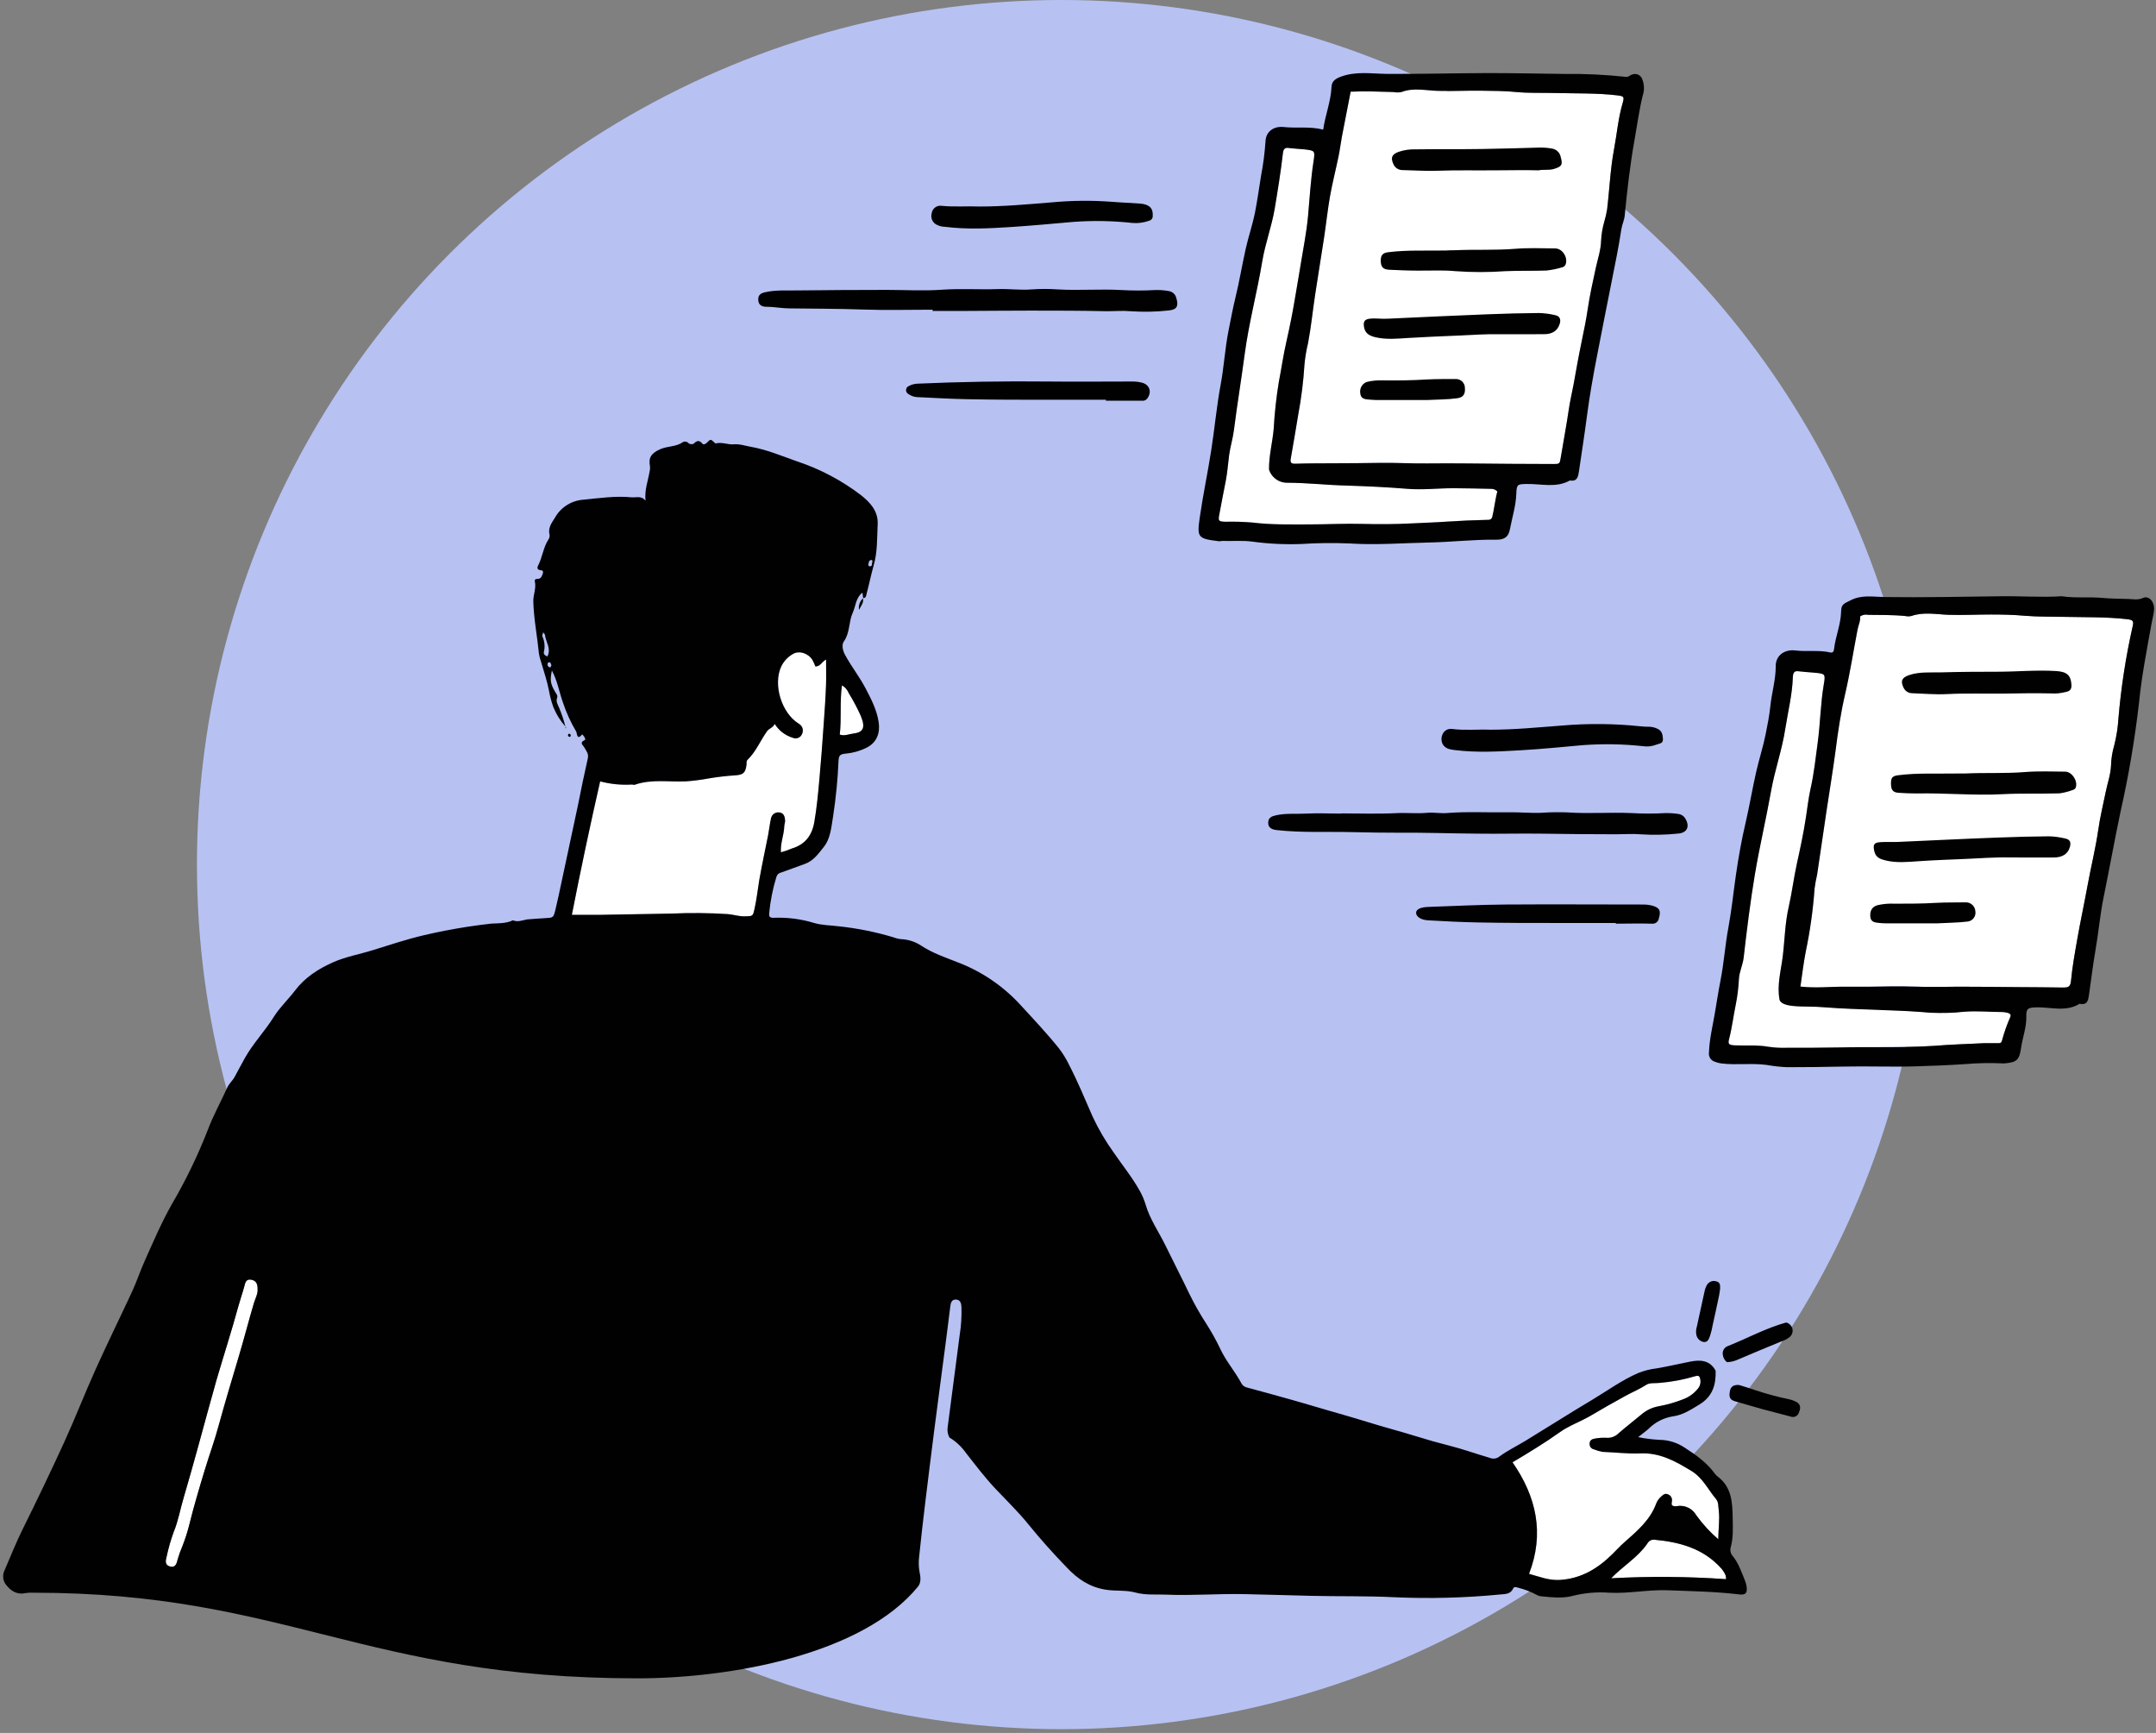 <svg width="280px" height="225px" viewBox="0 0 280 225" xmlns="http://www.w3.org/2000/svg">
    <rect x="0" y="0" width="280" height="225" fill="#808080" stroke="none"/>
    <title>SendCV</title>
    <g id="Home" stroke="none" stroke-width="1" fill="none" fill-rule="evenodd">
        <g transform="translate(-980, -1212)" fill-rule="nonzero" id="3-Features">
            <g transform="translate(140, 960)">
                <g id="3" transform="translate(800, 252)">
                    <g id="SendCV" transform="translate(40.408, 0)">
                        <g id="Group-18" transform="translate(0, 0)">
                            <circle id="Oval" fill="#B7C2F3" cx="137.424" cy="112.255" r="112.255"></circle>
                            <path d="M73.861,118.778 C75.142,118.778 76.349,118.778 77.557,118.778 C80.63,118.732 83.704,118.678 86.778,118.618 C89.232,118.505 91.691,118.527 94.143,118.684 C94.878,118.75 95.576,118.992 96.327,118.975 C97.399,118.951 97.378,118.975 97.604,117.961 C97.875,116.73 98.015,115.498 98.216,114.246 C98.557,112.296 98.983,110.358 99.365,108.412 C99.505,107.693 99.575,106.962 99.739,106.248 C99.837,105.747 100.31,105.412 100.815,105.484 C101.406,105.538 101.537,106.043 101.57,106.54 C101.57,106.79 101.467,107.045 101.459,107.299 C101.422,108.412 100.942,109.471 101.024,110.662 C101.503,110.533 101.973,110.37 102.428,110.173 C104.157,109.66 105.056,108.482 105.359,106.749 C105.676,104.918 105.852,103.054 106.016,101.219 C106.23,98.801 106.427,96.374 106.583,93.96 C106.706,92.248 106.829,90.528 106.887,88.812 C106.92,87.769 106.887,86.726 106.887,85.63 C106.341,85.921 106.152,86.529 105.507,86.533 C105.398,86.253 105.273,85.979 105.134,85.712 C104.583,84.801 103.376,84.419 102.551,84.928 C101.908,85.303 101.391,85.86 101.065,86.529 C99.969,88.902 101.11,92.593 103.352,93.968 C103.828,94.232 104.01,94.826 103.762,95.311 C103.672,95.532 103.496,95.709 103.275,95.8 C103.054,95.892 102.805,95.892 102.584,95.799 C101.601,95.505 100.759,94.863 100.215,93.993 C99.973,94.51 99.484,94.576 99.23,94.929 C98.351,96.161 97.793,97.589 96.684,98.657 C96.516,98.821 96.582,99.067 96.557,99.277 C96.43,100.32 96.147,100.607 95.079,100.669 C93.911,100.744 92.747,100.881 91.593,101.079 C90.655,101.252 89.708,101.374 88.757,101.445 C86.515,101.564 84.24,101.116 82.04,101.892 C81.929,101.929 81.781,101.855 81.654,101.863 C80.272,101.945 78.886,101.807 77.548,101.453 C76.202,107.291 74.986,113.043 73.861,118.778 Z" id="Path" fill="#FFFFFF"></path>
                            <path d="M222.75,199.859 C222.75,198.492 222.964,197.314 222.808,196.115 C222.738,195.602 222.808,195.031 222.442,194.612 C221.387,193.352 220.701,191.808 219.158,190.917 C217.105,189.686 215.122,188.594 212.618,188.704 C210.975,188.778 209.354,188.561 207.72,188.507 C207.337,188.44 206.962,188.331 206.603,188.183 C206.242,188.114 205.995,187.78 206.036,187.415 C206.036,187.005 206.365,186.824 206.734,186.779 C207.205,186.69 207.684,186.656 208.163,186.676 C208.772,186.741 209.377,186.523 209.805,186.085 C210.754,185.264 211.747,184.488 212.716,183.687 C213.367,183.115 214.162,182.733 215.015,182.583 C216.117,182.38 217.197,182.069 218.238,181.655 C218.968,181.376 219.61,180.907 220.098,180.296 C220.387,179.956 220.498,179.499 220.398,179.065 C220.336,178.74 220.233,178.531 219.782,178.674 C218.246,179.133 216.666,179.428 215.069,179.557 C214.518,179.615 213.861,179.516 213.426,179.783 C212.548,180.354 211.587,180.748 210.68,181.245 C209.174,182.066 207.68,182.917 206.196,183.798 C204.846,184.591 203.322,185.108 202.091,186.007 C200.145,187.391 198.113,188.618 196.027,189.862 C199.139,194.35 200.19,199.112 198.17,204.343 C199.537,204.708 200.769,205.238 202.226,205.135 C204.985,204.946 207.124,203.632 209,201.777 C209.518,201.263 210.01,200.726 210.565,200.237 C212.207,198.788 213.907,197.363 214.691,195.204 C214.838,194.839 215.074,194.518 215.376,194.267 C215.606,194.058 215.844,193.857 216.198,194.021 C216.545,194.137 216.765,194.478 216.727,194.842 C216.727,195.048 216.612,195.253 216.752,195.462 C216.942,195.575 217.17,195.606 217.384,195.548 C218.389,195.379 219.393,195.859 219.893,196.747 C220.72,197.893 221.679,198.937 222.75,199.859 Z" id="Path" fill="#FFFFFF"></path>
                            <path d="M33.048,167.507 C33.077,166.608 32.818,166.247 32.165,166.144 C31.513,166.042 31.43,166.616 31.311,167.052 C31.09,167.873 30.798,168.694 30.572,169.515 C29.686,172.767 28.647,175.973 27.698,179.212 C26.877,182.086 26.118,184.96 25.321,187.834 C24.71,190.043 24.09,192.26 23.445,194.452 C22.998,195.926 22.751,197.453 22.152,198.894 C21.768,199.953 21.458,201.037 21.224,202.138 C21.088,202.651 20.974,203.222 21.704,203.398 C22.435,203.575 22.558,202.901 22.669,202.454 C22.836,201.878 23.039,201.313 23.277,200.762 C23.64,199.839 23.943,198.893 24.184,197.93 C24.775,195.536 25.481,193.179 26.196,190.823 C26.787,188.877 27.493,186.964 28.015,185.001 C28.836,181.996 29.739,179.032 30.622,176.055 C31.299,173.781 31.89,171.477 32.564,169.203 C32.748,168.599 33.073,168.021 33.048,167.507 Z" id="Path" fill="#FFFFFF"></path>
                            <path d="M223.756,205.036 C223.775,204.708 223.678,204.384 223.481,204.121 C223.376,203.932 223.247,203.757 223.099,203.599 C220.767,201.021 217.688,200.204 214.391,199.904 C214.032,199.891 213.698,200.086 213.533,200.405 C212.301,202.204 210.4,203.3 208.824,204.921 C213.799,204.649 218.786,204.688 223.756,205.036 L223.756,205.036 Z" id="Path" fill="#FFFFFF"></path>
                            <path d="M108.652,95.377 C109.284,95.59 109.818,95.315 110.372,95.249 C111.657,95.097 112.035,94.551 111.399,92.991 C110.943,91.961 110.416,90.964 109.822,90.006 C109.652,89.576 109.341,89.216 108.939,88.984 C108.632,91.144 108.903,93.242 108.652,95.377 Z" id="Path" fill="#FFFFFF"></path>
                            <path d="M233.412,128.094 C235.465,128.32 237.313,128.094 239.16,128.114 C241.155,128.135 243.151,128.114 245.146,128.069 C247.141,128.024 249.083,128.168 251.058,128.139 C254.609,128.077 258.161,128.139 261.732,128.168 C263.674,128.168 265.616,128.201 267.562,128.221 C268.125,128.221 268.47,128.164 268.548,127.4 C268.72,125.569 269.049,123.75 269.369,121.935 C269.779,119.604 270.284,117.284 270.707,114.956 C271.147,112.538 271.75,110.152 272.099,107.71 C272.333,106.067 272.739,104.425 273.072,102.783 C273.302,101.646 273.717,100.529 273.754,99.355 C273.782,98.487 273.919,97.626 274.164,96.793 C274.453,95.662 274.636,94.506 274.71,93.34 C275.046,89.334 275.656,85.356 276.537,81.434 C276.734,80.613 276.652,80.486 275.757,80.383 C273.084,80.087 270.395,80.149 267.71,80.091 C266.031,80.05 264.335,80.091 262.664,79.956 C261.149,79.816 259.635,79.784 258.148,79.784 C256.334,79.784 254.519,79.882 252.7,79.825 C251.058,79.771 249.416,79.414 247.81,79.981 C247.555,80.036 247.29,80.036 247.035,79.981 C245.433,79.812 243.828,79.862 242.223,79.833 C241.857,79.752 241.473,79.826 241.164,80.038 C241.237,80.617 240.946,81.167 240.831,81.754 C240.293,84.554 239.858,87.375 239.213,90.15 C238.655,92.556 238.29,94.995 237.982,97.429 C237.633,100.045 237.202,102.643 236.812,105.23 C236.401,108.009 235.991,110.793 235.58,113.572 C235.44,114.164 235.33,114.763 235.252,115.367 C235.055,118.126 234.671,120.87 234.102,123.578 C233.815,125.052 233.642,126.55 233.412,128.094 Z" id="Path" fill="#FFFFFF"></path>
                            <path d="M257.171,135.451 L257.171,135.422 L258.99,135.422 C259.249,135.422 259.515,135.459 259.589,135.094 C259.87,134.048 260.229,133.026 260.665,132.035 C260.825,131.707 260.612,131.551 260.337,131.477 C260.127,131.414 259.91,131.38 259.692,131.374 C258.05,131.354 256.408,131.21 254.765,131.321 C253.3,131.486 251.824,131.533 250.352,131.46 C245.729,131.05 241.081,131.111 236.454,130.75 C235.038,130.639 234.845,130.693 233.425,130.643 C232.004,130.594 230.961,130.438 230.707,129.798 C230.341,127.872 230.887,126 231.117,124.152 C231.38,121.985 231.405,119.788 231.914,117.625 C232.324,115.798 232.554,113.901 232.965,112.049 C233.404,110.066 233.827,108.083 234.131,106.072 C234.32,104.84 234.459,103.579 234.734,102.356 C235.182,100.365 235.395,98.333 235.666,96.317 C235.999,93.829 236.023,91.304 236.45,88.816 C236.684,87.457 236.619,87.449 235.272,87.313 C235.018,87.289 233.539,87.186 233.281,87.141 C232.702,87.038 232.46,87.198 232.431,87.88 C232.361,90.138 231.803,92.338 231.454,94.56 C231.043,97.294 230.091,99.921 229.606,102.656 C228.962,106.281 228.108,109.869 227.5,113.499 C226.893,117.128 226.457,120.687 226.043,124.296 C225.932,125.261 225.48,126.127 225.427,127.067 C225.373,128.19 225.235,129.307 225.016,130.409 C224.704,131.896 224.536,133.402 224.15,134.876 C223.974,135.541 224.13,135.648 224.877,135.697 C226.347,135.763 227.825,135.619 229.294,135.886 C230.069,135.997 230.852,136.039 231.635,136.013 C233.88,136.013 236.122,136.013 238.368,135.968 C242.514,135.874 246.665,136.03 250.812,135.767 C252.926,135.619 255.049,135.55 257.171,135.451 Z" id="Path" fill="#FFFFFF"></path>
                            <path d="M175.002,11.906 C174.612,13.914 174.23,15.819 173.869,17.724 C173.709,18.578 173.61,19.44 173.434,20.286 C173.077,22.018 172.633,23.73 172.325,25.467 C172.018,27.204 171.82,29.072 171.549,30.866 C171.172,33.329 170.757,35.829 170.383,38.309 C170.067,40.395 169.862,42.497 169.464,44.574 C169.24,45.496 169.085,46.433 169,47.378 C168.865,49.527 168.599,51.666 168.203,53.783 C167.896,55.7 167.559,57.618 167.226,59.531 C167.144,60.007 167.226,60.229 167.805,60.208 C169.493,60.147 171.18,60.163 172.871,60.151 C174.867,60.151 176.866,60.126 178.861,60.097 C180.857,60.069 182.881,60.192 184.897,60.171 C188.493,60.13 192.09,60.2 195.686,60.221 C197.547,60.221 199.406,60.229 201.261,60.245 C202.161,60.245 202.152,60.245 202.296,59.35 C202.637,57.269 203.035,55.195 203.339,53.11 C203.495,52.038 203.749,50.995 203.947,49.936 C204.283,48.056 204.616,46.179 205.006,44.311 C205.293,42.924 205.585,41.532 205.79,40.124 C206.057,38.334 206.447,36.564 206.837,34.787 C207.091,33.612 207.502,32.446 207.527,31.227 C207.57,30.402 207.708,29.586 207.937,28.792 C208.098,28.254 208.223,27.705 208.311,27.15 C208.627,24.576 208.721,21.973 209.202,19.419 C209.579,17.42 209.744,15.379 210.318,13.417 C210.569,12.547 210.507,12.485 209.583,12.374 C206.907,12.062 204.218,12.148 201.532,12.074 C199.849,12.029 198.154,12.107 196.483,11.943 C194.968,11.791 193.449,11.795 191.938,11.775 C190.082,11.75 188.218,11.845 186.354,11.799 C184.774,11.762 183.168,11.344 181.596,11.951 C181.254,12.019 180.903,12.019 180.561,11.951 C178.734,11.906 176.915,11.808 175.002,11.906 Z" id="Path" fill="#FFFFFF"></path>
                            <path d="M194.06,63.805 C193.842,63.564 193.526,63.435 193.202,63.456 C191.601,63.419 190,63.386 188.399,63.374 C186.346,63.374 184.338,63.62 182.294,63.448 C179.748,63.238 177.191,63.119 174.637,63.037 C171.525,62.959 169.653,62.672 166.541,62.659 C165.553,62.578 164.71,61.913 164.402,60.972 C164.369,59.161 164.861,57.408 165.009,55.635 C165.121,53.611 165.342,51.595 165.67,49.595 C166.007,47.863 166.253,46.11 166.647,44.389 C167.107,42.37 167.51,40.341 167.842,38.297 C168.06,36.971 168.302,35.653 168.511,34.327 C168.848,32.229 169.275,30.139 169.468,28.033 C169.681,25.656 169.817,23.279 170.182,20.918 C170.396,19.538 170.363,19.538 168.951,19.374 C168.737,19.35 167.308,19.259 167.091,19.218 C166.541,19.116 166.27,19.218 166.204,19.904 C165.921,22.31 165.539,24.703 165.137,27.093 C164.747,29.4 163.905,31.609 163.523,33.916 C162.85,37.968 161.77,41.947 161.232,46.028 C160.801,49.283 160.259,52.527 159.849,55.787 C159.709,56.907 159.368,57.983 159.22,59.071 C159.073,60.159 159.003,61.304 158.785,62.409 C158.494,63.895 158.202,65.385 157.927,66.876 C157.788,67.631 157.882,67.697 158.715,67.73 C159.886,67.701 161.058,67.734 162.226,67.828 C164.689,68.136 167.152,68.074 169.616,68.074 C171.956,68.074 174.292,67.939 176.636,68.009 C178.669,68.07 180.709,68.046 182.741,67.951 C184.383,67.869 186.026,67.816 187.639,67.705 C189.253,67.594 191.01,67.52 192.697,67.483 C193.013,67.483 193.284,67.483 193.399,67.073 C193.588,66.395 193.839,64.457 194.06,63.805 Z" id="Path" fill="#FFFFFF"></path>
                            <path d="M73.024,94.338 C72.365,93.59 71.835,92.738 71.456,91.817 C71.21,91.129 71.022,90.422 70.893,89.703 C70.647,88.409 70.212,87.149 69.842,85.876 C69.727,85.554 69.642,85.221 69.588,84.883 C69.366,82.629 68.918,80.395 68.853,78.117 C68.824,77.222 69.263,76.38 69.05,75.477 C68.992,75.239 69.157,75.157 69.46,75.157 C69.842,75.157 69.99,74.779 70.088,74.45 C70.244,73.933 69.776,74.093 69.555,73.97 C69.333,73.847 69.37,73.633 69.481,73.42 C70.031,72.357 70.138,71.117 70.791,70.086 C70.919,69.911 70.983,69.696 70.971,69.479 C70.741,68.571 71.168,67.996 71.649,67.237 C72.41,65.868 73.814,64.979 75.376,64.876 C77.429,64.679 79.507,64.363 81.6,64.568 C82.22,64.626 82.894,64.318 83.432,65.016 C83.267,63.612 83.768,62.409 83.965,61.161 C84.018,60.96 84.032,60.751 84.006,60.545 C83.772,59.375 84.22,58.833 85.304,58.336 C86.264,57.897 87.377,58.04 88.268,57.412 C88.5,57.272 88.799,57.315 88.982,57.515 C89.181,57.7 89.479,57.729 89.709,57.585 C90.12,57.174 90.427,57.137 90.818,57.609 C90.945,57.761 91.199,57.675 91.38,57.494 C91.864,57.002 91.881,56.998 92.332,57.416 C92.419,57.499 92.435,57.597 92.591,57.56 C93.371,57.379 94.168,57.753 94.845,57.691 C95.666,57.622 96.311,57.872 97.046,57.999 C99.152,58.369 101.106,59.194 103.101,59.9 C106.109,60.897 108.929,62.39 111.444,64.318 C112.536,65.188 113.669,66.33 113.575,68.079 C113.48,69.828 113.575,71.655 113.041,73.465 C112.713,74.619 112.474,75.85 112.15,77.037 C112.084,77.271 112.101,77.669 111.666,77.657 L111.69,77.657 L111.6,76.943 C110.709,77.624 110.725,78.716 110.331,79.574 C109.802,80.732 109.995,82.124 109.194,83.269 C108.894,83.68 108.997,84.382 109.321,84.989 C110.142,86.525 111.235,87.884 112.031,89.423 C112.749,90.803 113.46,92.158 113.702,93.751 C113.907,95.101 113.521,96.382 112.13,97.084 C111.274,97.508 110.347,97.769 109.395,97.852 C108.726,97.918 108.533,98.066 108.492,98.755 C108.392,101.172 108.157,103.582 107.79,105.973 C107.552,107.357 107.478,108.847 106.558,109.992 C105.873,110.846 105.257,111.762 104.095,112.177 C103.081,112.534 102.071,112.932 101.053,113.281 C100.756,113.334 100.514,113.55 100.429,113.839 C99.958,115.369 99.643,116.943 99.488,118.536 C99.447,118.947 99.517,119.181 100.035,119.164 C101.808,119.087 103.582,119.31 105.281,119.825 C106.304,120.137 107.42,120.133 108.496,120.265 C110.911,120.519 113.297,120.999 115.623,121.697 C115.937,121.82 116.266,121.9 116.6,121.935 C117.522,121.97 118.418,122.254 119.191,122.757 C120.768,123.804 122.533,124.366 124.249,125.052 C127.27,126.251 129.978,128.124 132.165,130.528 C133.86,132.372 135.576,134.191 137.141,136.145 C137.64,136.801 138.071,137.505 138.43,138.247 C139.559,140.435 140.503,142.706 141.484,144.96 C142.252,146.609 143.175,148.181 144.239,149.656 C145.381,151.327 146.674,152.904 147.651,154.686 C147.946,155.217 148.184,155.779 148.361,156.361 C148.92,158.303 150.09,159.941 150.96,161.727 C151.982,163.825 153.054,165.894 154.06,168 C154.707,169.32 155.432,170.601 156.232,171.835 C156.911,172.89 157.522,173.987 158.063,175.119 C158.822,176.761 160.017,178.087 160.842,179.66 C161.006,179.922 161.273,180.104 161.577,180.161 C163.457,180.67 165.334,181.179 167.21,181.709 C168.663,182.119 170.108,182.55 171.562,182.973 C173.422,183.519 175.29,184.036 177.141,184.615 C179.33,185.293 181.547,185.872 183.735,186.549 C185.016,186.951 186.31,187.317 187.619,187.645 C189.466,188.109 191.26,188.75 193.079,189.287 C193.511,189.466 194.007,189.385 194.36,189.078 C195.432,188.302 196.643,187.719 197.776,187.025 C200.65,185.268 203.491,183.462 206.398,181.729 C208.364,180.551 210.224,179.188 212.355,178.264 C213.111,177.964 213.903,177.764 214.711,177.669 C216.165,177.426 217.585,177.09 219.047,176.798 C220.398,176.527 221.642,176.568 222.405,177.972 C222.45,179.795 222.023,181.306 220.283,182.365 C219.162,183.047 218.111,183.741 216.781,183.909 C215.621,184.107 214.551,184.659 213.718,185.49 C213.307,185.859 212.856,186.184 212.338,186.594 C213.244,186.778 214.162,186.894 215.085,186.943 C216.267,186.952 217.421,187.309 218.402,187.97 C219.864,188.914 221.276,189.92 222.311,191.348 C222.417,191.486 222.539,191.611 222.676,191.718 C224.532,193.118 224.581,195.146 224.618,197.199 C224.643,198.455 224.7,199.703 224.351,200.939 C224.254,201.327 224.357,201.739 224.626,202.035 C225.374,202.959 225.747,204.088 226.186,205.151 C226.289,205.391 226.363,205.642 226.408,205.899 C226.56,206.839 226.314,207.13 225.398,207.007 C222.307,206.638 219.199,206.596 216.091,206.473 C213.566,206.391 211.098,206.925 208.59,206.794 C206.993,206.674 205.388,206.813 203.836,207.204 C202.559,207.549 201.159,207.401 199.808,207.266 C199.551,207.246 199.302,207.166 199.081,207.032 C198.357,206.647 197.587,206.353 196.791,206.157 C196.515,206.075 196.236,205.964 196.109,206.243 C195.772,206.995 195.091,206.962 194.467,207.019 C189.855,207.467 185.218,207.586 180.59,207.377 C177.039,207.2 173.483,207.286 169.915,207.2 C166.964,207.13 164.016,207.032 161.064,206.974 C157.726,206.909 154.388,207.188 151.046,207.044 C149.716,206.987 148.382,207.134 147.056,206.773 C145.824,206.432 144.518,206.605 143.237,206.408 C141.107,206.083 139.542,205.004 138.151,203.534 C136.377,201.699 134.677,199.806 133.072,197.823 C131.791,196.246 130.313,194.822 128.917,193.344 C127.521,191.866 126.302,190.256 125.054,188.663 C124.479,187.847 123.743,187.158 122.89,186.639 C122.67,186.218 122.592,185.737 122.669,185.268 C123.19,181.282 123.72,177.295 124.229,173.309 C124.421,172.11 124.496,170.896 124.454,169.683 C124.43,169.273 124.339,168.76 123.761,168.731 C123.182,168.702 123.071,169.141 123.009,169.601 C122.796,171.276 122.599,172.951 122.373,174.63 C122.147,176.31 121.917,178.055 121.696,179.767 C121.42,181.869 121.154,183.971 120.874,186.073 C120.509,188.996 120.135,191.915 119.786,194.834 C119.495,197.244 119.212,199.654 118.965,202.072 C118.876,202.755 118.894,203.448 119.019,204.125 C119.171,204.815 119.216,205.504 118.809,206.005 C111.588,214.824 94.5,217.911 82.368,217.911 C46.995,217.911 36.603,206.794 3.952,206.794 C3.606,206.771 3.259,206.787 2.917,206.839 C1.743,207.097 0.93,206.523 0.298,205.66 C-0.048,205.141 -0.096,204.479 0.171,203.916 C0.955,202.093 1.69,200.249 2.576,198.463 C4.418,194.755 6.206,191.013 7.938,187.239 C9.371,184.094 10.623,180.867 12.044,177.718 C13.575,174.323 15.226,170.981 16.79,167.602 C17.369,166.341 17.8,165.019 18.366,163.755 C19.479,161.271 20.542,158.775 21.889,156.385 C23.701,153.295 25.266,150.066 26.569,146.729 C27.276,144.832 28.277,143.055 29.111,141.203 C29.349,140.669 29.8,140.316 30.067,139.815 C30.515,138.994 30.958,138.148 31.422,137.323 C32.486,135.435 34.005,133.862 35.146,132.035 C35.934,130.775 37.01,129.785 37.893,128.623 C39.182,126.92 40.898,125.811 42.819,124.953 C44.49,124.21 46.288,123.906 48.013,123.364 C50.226,122.674 52.426,121.944 54.693,121.414 C56.548,120.979 58.388,120.63 60.284,120.33 C61.311,120.166 62.337,120.051 63.376,119.92 C64.332,119.866 65.305,119.92 66.2,119.489 C66.837,119.751 67.432,119.489 68.048,119.374 C68.828,119.316 69.604,119.25 70.384,119.209 C71.431,119.152 71.46,119.168 71.71,118.171 C71.989,117.038 72.227,115.892 72.47,114.747 C73.2,111.355 73.926,107.963 74.646,104.569 C75.056,102.516 75.467,100.488 75.931,98.464 C76.074,97.844 75.717,97.495 75.479,97.048 C75.323,96.744 74.765,96.432 75.541,96.083 C75.775,95.98 75.22,95.323 75.2,95.344 C74.506,96.222 74.518,95.143 74.432,94.999 C73.709,93.788 73.122,92.5 72.683,91.16 C72.211,89.83 71.985,88.405 71.267,87.055 C70.996,88.356 71.078,88.791 71.722,89.887 C71.846,90.097 72.051,90.298 71.944,90.598 C71.768,91.078 72.018,91.48 72.203,91.887 C72.539,92.686 72.814,93.509 73.024,94.35 L73.024,94.338 Z M73.845,118.778 C75.126,118.778 76.333,118.778 77.54,118.778 C80.614,118.732 83.687,118.678 86.761,118.618 C89.216,118.505 91.675,118.527 94.127,118.684 C94.861,118.75 95.559,118.992 96.311,118.975 C97.382,118.951 97.362,118.975 97.588,117.961 C97.859,116.73 97.998,115.498 98.199,114.246 C98.54,112.296 98.967,110.358 99.349,108.412 C99.488,107.693 99.558,106.962 99.722,106.248 C99.82,105.747 100.293,105.412 100.798,105.484 C101.389,105.538 101.521,106.043 101.554,106.54 C101.554,106.79 101.451,107.045 101.443,107.299 C101.406,108.412 100.925,109.471 101.008,110.662 C101.487,110.533 101.956,110.37 102.412,110.173 C104.14,109.66 105.039,108.482 105.343,106.749 C105.659,104.918 105.836,103.054 106,101.219 C106.213,98.801 106.41,96.374 106.566,93.96 C106.69,92.248 106.813,90.528 106.87,88.812 C106.903,87.769 106.87,86.726 106.87,85.63 C106.324,85.921 106.135,86.529 105.491,86.533 C105.381,86.253 105.257,85.979 105.117,85.712 C104.567,84.801 103.36,84.419 102.535,84.928 C101.892,85.303 101.375,85.86 101.049,86.529 C99.952,88.902 101.094,92.593 103.335,93.968 C103.812,94.232 103.993,94.826 103.746,95.311 C103.655,95.532 103.48,95.709 103.258,95.8 C103.037,95.892 102.789,95.892 102.568,95.799 C101.585,95.505 100.743,94.863 100.199,93.993 C99.957,94.51 99.468,94.576 99.213,94.929 C98.335,96.161 97.776,97.589 96.668,98.657 C96.5,98.821 96.565,99.067 96.541,99.277 C96.413,100.32 96.13,100.607 95.063,100.669 C93.894,100.744 92.731,100.881 91.577,101.079 C90.639,101.252 89.692,101.374 88.74,101.445 C86.498,101.564 84.224,101.116 82.023,101.892 C81.913,101.929 81.765,101.855 81.637,101.863 C80.256,101.945 78.87,101.807 77.532,101.453 C76.202,107.291 74.986,113.043 73.861,118.778 L73.845,118.778 Z M222.75,199.859 C222.75,198.492 222.964,197.314 222.808,196.115 C222.738,195.602 222.808,195.031 222.442,194.612 C221.387,193.352 220.701,191.808 219.158,190.917 C217.105,189.686 215.122,188.594 212.618,188.704 C210.975,188.778 209.354,188.561 207.72,188.507 C207.337,188.44 206.962,188.331 206.603,188.183 C206.242,188.114 205.995,187.78 206.036,187.415 C206.036,187.005 206.365,186.824 206.734,186.779 C207.205,186.69 207.684,186.656 208.163,186.676 C208.772,186.741 209.377,186.523 209.805,186.085 C210.754,185.264 211.747,184.488 212.716,183.687 C213.367,183.115 214.162,182.733 215.015,182.583 C216.117,182.38 217.197,182.069 218.238,181.655 C218.968,181.376 219.61,180.907 220.098,180.296 C220.387,179.956 220.498,179.499 220.398,179.065 C220.336,178.74 220.233,178.531 219.782,178.674 C218.246,179.133 216.666,179.428 215.069,179.557 C214.518,179.615 213.861,179.516 213.426,179.783 C212.548,180.354 211.587,180.748 210.68,181.245 C209.174,182.066 207.68,182.917 206.196,183.798 C204.846,184.591 203.322,185.108 202.091,186.007 C200.145,187.391 198.113,188.618 196.027,189.862 C199.139,194.35 200.19,199.112 198.17,204.343 C199.537,204.708 200.769,205.238 202.226,205.135 C204.985,204.946 207.124,203.632 209,201.777 C209.518,201.263 210.01,200.726 210.565,200.237 C212.207,198.788 213.907,197.363 214.691,195.204 C214.838,194.839 215.074,194.518 215.376,194.267 C215.606,194.058 215.844,193.857 216.198,194.021 C216.545,194.137 216.765,194.478 216.727,194.842 C216.727,195.048 216.612,195.253 216.752,195.462 C216.942,195.575 217.17,195.606 217.384,195.548 C218.389,195.379 219.393,195.859 219.893,196.747 C220.72,197.893 221.679,198.937 222.75,199.859 Z M33.048,167.507 C33.077,166.608 32.818,166.247 32.165,166.144 C31.513,166.042 31.43,166.616 31.311,167.052 C31.09,167.873 30.798,168.694 30.572,169.515 C29.686,172.767 28.647,175.973 27.698,179.212 C26.877,182.086 26.118,184.96 25.321,187.834 C24.71,190.043 24.09,192.26 23.445,194.452 C22.998,195.926 22.751,197.453 22.152,198.894 C21.768,199.953 21.458,201.037 21.224,202.138 C21.088,202.651 20.974,203.222 21.704,203.398 C22.435,203.575 22.558,202.901 22.669,202.454 C22.836,201.878 23.039,201.313 23.277,200.762 C23.64,199.839 23.943,198.893 24.184,197.93 C24.775,195.536 25.481,193.179 26.196,190.823 C26.787,188.877 27.493,186.964 28.015,185.001 C28.836,181.996 29.739,179.032 30.622,176.055 C31.299,173.781 31.89,171.477 32.564,169.203 C32.748,168.599 33.073,168.021 33.048,167.507 Z M223.756,205.036 C223.775,204.708 223.678,204.384 223.481,204.121 C223.376,203.932 223.247,203.757 223.099,203.599 C220.767,201.021 217.688,200.204 214.391,199.904 C214.032,199.891 213.698,200.086 213.533,200.405 C212.301,202.204 210.4,203.3 208.824,204.921 C213.799,204.649 218.786,204.688 223.756,205.036 L223.756,205.036 Z M108.652,95.377 C109.284,95.59 109.818,95.315 110.372,95.249 C111.657,95.097 112.035,94.551 111.399,92.991 C110.943,91.961 110.416,90.964 109.822,90.006 C109.652,89.576 109.341,89.216 108.939,88.984 C108.632,91.144 108.903,93.242 108.652,95.377 Z M70.684,85.228 C71.197,84.201 70.491,83.388 70.376,82.493 C70.376,82.337 70.195,82.198 70.101,82.054 C70.191,82.255 69.953,82.391 70.031,82.625 C70.328,83.267 70.395,83.992 70.22,84.677 C70.183,84.961 70.372,85.125 70.684,85.228 L70.684,85.228 Z M71.209,86.365 C71.103,86.221 71.148,85.983 70.926,85.991 C70.704,85.999 70.676,86.188 70.708,86.361 C70.744,86.527 70.887,86.649 71.057,86.656 C71.098,86.66 71.156,86.467 71.209,86.365 L71.209,86.365 Z M79.65,65.369 C79.178,65.812 78.829,65.43 78.419,65.558 L79.65,65.369 Z M112.905,72.915 C112.905,72.755 112.815,72.681 112.696,72.714 C112.38,72.792 112.417,73.1 112.368,73.334 C112.339,73.473 112.478,73.547 112.602,73.527 C112.967,73.49 112.758,73.104 112.905,72.915 Z" id="Shape" fill="#010101"></path>
                            <path d="M259.832,138.074 C258.146,137.988 256.456,138.017 254.774,138.161 C252.626,138.309 250.467,138.391 248.311,138.452 C245.195,138.543 242.087,138.411 238.979,138.481 C236.553,138.538 234.127,138.555 231.7,138.563 C230.791,138.524 229.886,138.424 228.991,138.263 C227.049,138.013 225.103,138.309 223.165,138.079 C222.864,138.04 222.57,137.963 222.29,137.849 C221.776,137.692 221.454,137.182 221.535,136.65 C221.596,134.95 221.991,133.304 222.282,131.645 C222.532,130.196 222.75,128.734 223.033,127.297 C223.489,125.002 223.633,122.67 224.068,120.375 C224.478,118.162 224.704,115.913 225.025,113.683 C225.361,111.335 225.776,109.003 226.318,106.704 C226.815,104.565 227.176,102.389 227.664,100.238 C228.038,98.595 228.564,96.99 228.896,95.331 C229.134,94.141 229.376,92.946 229.5,91.739 C229.676,89.974 230.218,88.27 230.206,86.459 C230.206,85.109 231.343,84.275 232.78,84.456 C234.287,84.64 235.814,84.37 237.296,84.714 C237.661,84.796 237.752,84.534 237.781,84.267 C237.969,82.625 238.655,81.093 238.696,79.418 C238.717,78.445 239.016,78.404 239.957,77.928 C241.381,77.201 242.855,77.493 244.292,77.517 C249.375,77.587 254.453,77.48 259.536,77.415 C262.131,77.382 264.721,77.583 267.337,77.415 C269.098,77.682 270.876,77.468 272.645,77.632 C273.766,77.739 274.895,77.731 276.02,77.768 C276.648,77.788 277.252,77.94 277.9,77.636 C278.684,77.279 279.44,78.162 279.337,79.238 C279.284,79.796 279.128,80.342 279.029,80.88 C278.413,84.324 277.728,87.757 277.387,91.246 C276.839,96.014 276.035,100.75 274.977,105.431 C274.201,109.126 273.54,112.821 272.785,116.516 C272.317,118.803 272.124,121.143 271.721,123.442 C271.389,125.323 271.179,127.211 270.9,129.096 C270.798,129.802 270.724,130.557 269.669,130.327 C267.87,131.436 265.912,130.738 264.027,130.791 C263.018,130.832 262.722,130.906 262.751,131.924 C262.792,133.386 262.25,134.733 262.053,136.145 C261.835,137.693 261.433,137.947 259.832,138.074 Z M233.412,128.094 C235.465,128.32 237.313,128.094 239.16,128.114 C241.155,128.135 243.151,128.114 245.146,128.069 C247.141,128.024 249.083,128.168 251.058,128.139 C254.609,128.077 258.161,128.139 261.732,128.168 C263.674,128.168 265.616,128.201 267.562,128.221 C268.125,128.221 268.47,128.164 268.548,127.4 C268.72,125.569 269.049,123.75 269.369,121.935 C269.779,119.604 270.284,117.284 270.707,114.956 C271.147,112.538 271.75,110.152 272.099,107.71 C272.333,106.067 272.739,104.425 273.072,102.783 C273.302,101.646 273.717,100.529 273.754,99.355 C273.782,98.487 273.919,97.626 274.164,96.793 C274.453,95.662 274.636,94.506 274.71,93.34 C275.046,89.334 275.656,85.356 276.537,81.434 C276.734,80.613 276.652,80.486 275.757,80.383 C273.084,80.087 270.395,80.149 267.71,80.091 C266.031,80.05 264.335,80.091 262.664,79.956 C261.149,79.816 259.635,79.784 258.148,79.784 C256.334,79.784 254.519,79.882 252.7,79.825 C251.058,79.771 249.416,79.414 247.81,79.981 C247.555,80.036 247.29,80.036 247.035,79.981 C245.433,79.812 243.828,79.862 242.223,79.833 C241.857,79.752 241.473,79.826 241.164,80.038 C241.237,80.617 240.946,81.167 240.831,81.754 C240.293,84.554 239.858,87.375 239.213,90.15 C238.655,92.556 238.29,94.995 237.982,97.429 C237.633,100.045 237.202,102.643 236.812,105.23 C236.401,108.009 235.991,110.793 235.58,113.572 C235.44,114.164 235.33,114.763 235.252,115.367 C235.055,118.126 234.671,120.87 234.102,123.578 C233.815,125.052 233.642,126.55 233.412,128.094 Z M257.171,135.484 L257.171,135.455 L258.99,135.455 C259.249,135.455 259.515,135.492 259.589,135.127 C259.87,134.081 260.229,133.059 260.665,132.068 C260.825,131.74 260.612,131.584 260.337,131.51 C260.127,131.447 259.91,131.413 259.692,131.407 C258.05,131.387 256.408,131.243 254.765,131.354 C253.3,131.519 251.824,131.565 250.352,131.493 C245.729,131.083 241.081,131.144 236.454,130.783 C235.038,130.672 234.845,130.726 233.425,130.676 C232.004,130.627 230.961,130.471 230.707,129.83 C230.341,127.905 230.887,126.033 231.117,124.185 C231.38,122.018 231.405,119.821 231.914,117.657 C232.324,115.83 232.554,113.934 232.965,112.082 C233.404,110.099 233.827,108.116 234.131,106.104 C234.32,104.873 234.459,103.612 234.734,102.389 C235.182,100.398 235.395,98.365 235.666,96.35 C235.999,93.862 236.023,91.337 236.45,88.849 C236.684,87.49 236.619,87.482 235.272,87.346 C235.018,87.321 233.539,87.219 233.281,87.174 C232.702,87.071 232.46,87.231 232.431,87.913 C232.361,90.171 231.803,92.371 231.454,94.592 C231.043,97.327 230.091,99.954 229.606,102.689 C228.962,106.314 228.108,109.902 227.5,113.531 C226.893,117.161 226.457,120.72 226.043,124.329 C225.932,125.294 225.48,126.16 225.427,127.1 C225.373,128.223 225.235,129.34 225.016,130.442 C224.704,131.928 224.536,133.435 224.15,134.909 C223.974,135.574 224.13,135.681 224.877,135.73 C226.347,135.796 227.825,135.652 229.294,135.919 C230.069,136.03 230.852,136.072 231.635,136.046 C233.88,136.046 236.122,136.046 238.368,136.001 C242.514,135.907 246.665,136.063 250.812,135.8 C252.926,135.619 255.049,135.55 257.171,135.451 L257.171,135.484 Z" id="Shape" fill="#010101"></path>
                            <path d="M223.863,176.86 C223.557,176.613 223.365,176.253 223.329,175.862 C223.256,175.379 223.543,174.915 224.006,174.762 C226.527,173.76 228.933,172.434 231.557,171.711 C231.969,171.804 232.29,172.129 232.378,172.543 C232.466,172.956 232.306,173.384 231.967,173.637 C231.657,173.869 231.31,174.048 230.941,174.167 C228.997,174.958 227.061,175.766 225.131,176.593 C224.727,176.756 224.298,176.846 223.863,176.86 L223.863,176.86 Z" id="Path" fill="#010101"></path>
                            <path d="M225.447,179.824 C226.08,180.025 226.831,180.235 227.554,180.497 C228.983,180.974 230.438,181.367 231.914,181.672 C232.252,181.744 232.579,181.86 232.887,182.016 C233.457,182.345 233.461,182.813 233.232,183.359 C233.173,183.59 233.018,183.784 232.805,183.891 C232.592,183.998 232.343,184.008 232.123,183.917 C230.916,183.581 229.697,183.297 228.486,182.965 C227.274,182.632 226.174,182.283 225.012,181.967 C224.294,181.77 224.105,181.479 224.249,180.653 C224.355,180.042 224.688,179.783 225.447,179.824 Z" id="Path" fill="#010101"></path>
                            <path d="M171.435,16.833 C171.701,14.924 172.432,13.183 172.514,11.299 C172.543,10.609 172.925,10.268 173.66,9.981 C175.663,9.217 177.691,9.57 179.695,9.595 C184.084,9.615 188.473,9.504 192.861,9.488 C196.146,9.488 199.43,9.562 202.715,9.599 C205.401,9.566 208.087,9.693 210.758,9.981 C211.103,10.026 211.3,9.73 211.579,9.669 C211.828,9.575 212.104,9.585 212.346,9.697 C212.588,9.809 212.774,10.013 212.864,10.264 C213.148,10.955 213.17,11.726 212.925,12.432 C212.466,14.328 212.207,16.258 211.866,18.179 C211.287,21.423 210.914,24.691 210.598,27.967 C210.54,28.587 210.257,29.133 210.162,29.737 C209.813,32.052 209.341,34.347 208.881,36.642 C208.237,39.779 207.65,42.924 207.022,46.085 C206.513,48.684 206.044,51.32 205.691,54.005 C205.379,56.411 205.002,58.808 204.649,61.21 C204.55,61.879 204.431,62.552 203.478,62.384 C201.664,63.394 199.714,62.795 197.821,62.84 C196.704,62.86 196.552,62.885 196.515,64.072 C196.47,65.644 195.99,67.138 195.694,68.67 C195.505,69.733 194.972,70.09 193.855,70.074 C190.948,70.037 188.054,70.382 185.168,70.439 C181.715,70.513 178.258,70.788 174.793,70.558 C172.716,70.474 170.635,70.499 168.561,70.632 C166.436,70.711 164.308,70.607 162.201,70.32 C160.896,70.148 159.606,70.279 158.309,70.23 C158.182,70.23 158.046,70.291 157.923,70.275 C155.152,69.934 155.02,69.823 155.41,67.155 C155.821,64.281 156.429,61.436 156.88,58.562 C157.332,55.688 157.586,52.814 158.112,49.977 C158.555,47.629 158.678,45.235 159.147,42.903 C159.426,41.511 159.684,40.103 160.021,38.716 C160.542,36.581 160.904,34.405 161.384,32.253 C161.737,30.685 162.267,29.166 162.579,27.585 C162.891,26.005 163.104,24.416 163.363,22.831 C163.65,21.339 163.845,19.831 163.946,18.315 C163.995,17.128 164.968,16.348 166.311,16.492 C168.031,16.677 169.722,16.381 171.435,16.833 Z M175.002,11.906 C174.612,13.914 174.23,15.819 173.869,17.724 C173.709,18.578 173.61,19.44 173.434,20.286 C173.077,22.018 172.633,23.73 172.325,25.467 C172.018,27.204 171.82,29.072 171.549,30.866 C171.172,33.329 170.757,35.829 170.383,38.309 C170.067,40.395 169.862,42.497 169.464,44.574 C169.24,45.496 169.085,46.433 169,47.378 C168.865,49.527 168.599,51.666 168.203,53.783 C167.896,55.7 167.559,57.618 167.226,59.531 C167.144,60.007 167.226,60.229 167.805,60.208 C169.493,60.147 171.18,60.163 172.871,60.151 C174.867,60.151 176.866,60.126 178.861,60.097 C180.857,60.069 182.881,60.192 184.897,60.171 C188.493,60.13 192.09,60.2 195.686,60.221 C197.547,60.221 199.406,60.229 201.261,60.245 C202.161,60.245 202.152,60.245 202.296,59.35 C202.637,57.269 203.035,55.195 203.339,53.11 C203.495,52.038 203.749,50.995 203.947,49.936 C204.283,48.056 204.616,46.179 205.006,44.311 C205.293,42.924 205.585,41.532 205.79,40.124 C206.057,38.334 206.447,36.564 206.837,34.787 C207.091,33.612 207.502,32.446 207.527,31.227 C207.57,30.402 207.708,29.586 207.937,28.792 C208.098,28.254 208.223,27.705 208.311,27.15 C208.627,24.576 208.721,21.973 209.202,19.419 C209.579,17.42 209.744,15.379 210.318,13.417 C210.569,12.547 210.507,12.485 209.583,12.374 C206.907,12.062 204.218,12.148 201.532,12.074 C199.849,12.029 198.154,12.107 196.483,11.943 C194.968,11.791 193.449,11.795 191.938,11.775 C190.082,11.75 188.218,11.845 186.354,11.799 C184.774,11.762 183.168,11.344 181.596,11.951 C181.254,12.019 180.903,12.019 180.561,11.951 C178.734,11.906 176.915,11.808 175.002,11.906 Z M194.06,63.821 C193.842,63.58 193.526,63.452 193.202,63.472 C191.601,63.435 190,63.402 188.399,63.39 C186.346,63.39 184.338,63.636 182.294,63.464 C179.748,63.255 177.191,63.135 174.637,63.053 C171.525,62.975 169.653,62.688 166.541,62.676 C165.553,62.595 164.71,61.93 164.402,60.988 C164.369,59.178 164.861,57.425 165.009,55.651 C165.121,53.628 165.342,51.612 165.67,49.612 C166.007,47.879 166.253,46.126 166.647,44.406 C167.107,42.386 167.51,40.358 167.842,38.313 C168.06,36.987 168.302,35.669 168.511,34.343 C168.848,32.245 169.275,30.155 169.468,28.049 C169.681,25.672 169.817,23.295 170.182,20.934 C170.396,19.555 170.363,19.555 168.951,19.391 C168.737,19.366 167.308,19.276 167.091,19.235 C166.541,19.132 166.27,19.235 166.204,19.92 C165.921,22.326 165.539,24.72 165.137,27.109 C164.747,29.416 163.905,31.625 163.523,33.933 C162.85,37.985 161.77,41.963 161.232,46.044 C160.801,49.3 160.259,52.543 159.849,55.803 C159.709,56.924 159.368,57.999 159.22,59.087 C159.073,60.175 159.003,61.321 158.785,62.425 C158.494,63.911 158.202,65.402 157.927,66.892 C157.788,67.648 157.882,67.713 158.715,67.746 C159.886,67.717 161.058,67.75 162.226,67.845 C164.689,68.152 167.152,68.091 169.616,68.091 C171.956,68.091 174.292,67.955 176.636,68.025 C178.669,68.087 180.709,68.062 182.741,67.968 C184.383,67.886 186.026,67.832 187.639,67.721 C189.253,67.611 191.01,67.537 192.697,67.5 C193.013,67.5 193.284,67.5 193.399,67.089 C193.588,66.395 193.839,64.457 194.06,63.805 L194.06,63.821 Z" id="Shape" fill="#010101"></path>
                            <path d="M173.795,105.608 C176.172,105.608 178.554,105.698 180.927,105.575 C182.265,105.501 183.595,105.661 184.934,105.534 C185.779,105.452 186.65,105.632 187.516,105.562 C190.181,105.349 192.853,105.513 195.522,105.464 C196.942,105.439 198.371,105.595 199.804,105.53 C200.918,105.45 202.035,105.433 203.15,105.48 C205.946,105.673 208.75,105.443 211.558,105.571 C212.986,105.653 214.417,105.653 215.844,105.571 C216.408,105.559 216.971,105.594 217.528,105.677 C217.927,105.719 218.28,105.951 218.476,106.301 C219.08,107.32 218.698,108.137 217.524,108.231 C215.899,108.399 214.263,108.429 212.634,108.321 C211.603,108.235 210.581,108.321 209.53,108.321 C206.246,108.321 202.941,108.289 199.644,108.239 C196.918,108.202 194.196,108.28 191.47,108.239 C188,108.215 184.531,108.087 181.062,108.116 C179.132,108.116 177.195,108.091 175.269,108.042 C171.985,107.96 168.671,108.141 165.383,107.775 C164.615,107.689 164.262,107.365 164.295,106.757 C164.328,106.15 164.763,105.973 165.342,105.846 C166.635,105.567 167.941,105.706 169.234,105.636 C170.749,105.554 172.276,105.636 173.795,105.636 L173.795,105.608 Z" id="Path" fill="#010101"></path>
                            <path d="M120.706,40.21 C117.639,40.21 114.568,40.296 111.501,40.185 C108.435,40.074 105.269,40.083 102.153,40.042 C101.155,40.042 100.174,39.832 99.172,39.836 C98.38,39.836 98.06,39.483 98.064,38.855 C98.068,38.227 98.474,38.034 99.078,37.919 C100.367,37.64 101.673,37.73 102.966,37.71 C106.903,37.656 110.844,37.648 114.782,37.64 C117.151,37.64 119.528,37.788 121.888,37.619 C124.352,37.443 126.791,37.619 129.242,37.533 C130.666,37.484 132.091,37.693 133.524,37.578 C134.679,37.498 135.838,37.498 136.993,37.578 C139.752,37.738 142.507,37.5 145.27,37.66 C146.699,37.74 148.131,37.74 149.56,37.66 C150.166,37.637 150.774,37.679 151.371,37.788 C151.86,37.857 152.255,38.221 152.364,38.703 C152.688,39.762 152.422,40.226 151.305,40.317 C149.681,40.49 148.045,40.521 146.415,40.407 C145.385,40.313 144.362,40.407 143.311,40.407 C140.027,40.329 136.722,40.333 133.425,40.329 C130.658,40.329 127.891,40.358 125.124,40.37 C123.65,40.37 122.18,40.37 120.706,40.37 L120.706,40.21 Z" id="Path" fill="#010101"></path>
                            <path d="M193.145,94.744 C196.265,94.744 199.361,94.436 202.464,94.202 C205.836,93.914 209.227,93.945 212.593,94.297 C212.981,94.34 213.372,94.36 213.763,94.358 C214.155,94.365 214.54,94.462 214.888,94.642 C215.442,94.9 215.528,95.397 215.557,95.943 C215.59,96.588 215.069,96.518 214.699,96.686 C214.13,96.909 213.512,96.975 212.909,96.875 C210.334,96.601 207.74,96.558 205.158,96.748 C202.493,96.99 199.82,97.253 197.156,97.409 C194.282,97.577 191.379,97.745 188.493,97.384 C187.865,97.306 187.261,97.191 186.945,96.6 C186.535,95.808 186.995,94.49 188.21,94.65 C189.852,94.859 191.503,94.679 193.145,94.744 Z" id="Path" fill="#010101"></path>
                            <path d="M126.864,26.813 C129.989,26.813 133.093,26.522 136.205,26.272 C138.757,26.034 141.325,26.008 143.882,26.194 C145.138,26.3 146.399,26.337 147.655,26.432 C148.846,26.522 149.363,27.039 149.297,28.008 C149.325,28.315 149.121,28.594 148.821,28.661 C148.125,28.913 147.383,29.011 146.645,28.948 C144.109,28.668 141.553,28.621 139.009,28.809 C136.295,29.047 133.573,29.301 130.859,29.478 C128.026,29.663 125.161,29.806 122.315,29.449 C121.967,29.443 121.625,29.363 121.31,29.215 C120.724,28.966 120.416,28.32 120.591,27.709 C120.626,27.4 120.787,27.12 121.036,26.934 C121.285,26.748 121.599,26.673 121.905,26.727 C123.58,26.887 125.222,26.744 126.864,26.813 Z" id="Path" fill="#010101"></path>
                            <path d="M209.44,119.838 C206.882,119.838 204.324,119.838 201.762,119.838 C198.355,119.838 194.943,119.838 191.531,119.768 C189.368,119.727 187.204,119.616 185.04,119.493 C184.113,119.435 183.525,119.016 183.501,118.544 C183.476,118.072 184.059,117.785 185.086,117.752 C188.452,117.633 191.819,117.465 195.189,117.44 C201.089,117.399 206.985,117.44 212.884,117.44 C213.273,117.433 213.662,117.471 214.042,117.555 C215.093,117.805 215.344,118.208 215.032,119.222 C214.972,119.668 214.563,119.984 214.116,119.928 C212.556,119.879 210.996,119.928 209.44,119.928 L209.44,119.838 Z" id="Path" fill="#010101"></path>
                            <path d="M143.225,51.903 C140.663,51.903 138.097,51.903 135.535,51.903 C132.12,51.903 128.704,51.903 125.271,51.833 C123.149,51.796 121.026,51.669 118.9,51.57 C118.42,51.578 117.95,51.435 117.557,51.16 C117.361,51.05 117.245,50.836 117.262,50.611 C117.279,50.387 117.424,50.192 117.635,50.113 C117.98,49.929 118.362,49.826 118.752,49.813 C124.382,49.567 130.012,49.474 135.642,49.534 C139.337,49.575 143.032,49.534 146.727,49.534 C147.119,49.535 147.509,49.585 147.889,49.682 C148.899,49.932 149.223,50.913 148.571,51.763 C148.406,51.966 148.147,52.068 147.889,52.03 C146.329,52.03 144.769,52.03 143.209,52.03 L143.225,51.903 Z" id="Path" fill="#010101"></path>
                            <path d="M222.98,167.364 C222.935,167.659 222.902,167.959 222.84,168.255 C222.578,169.519 222.303,170.779 222.019,172.044 C221.94,172.511 221.827,172.972 221.683,173.423 C221.527,173.834 221.391,174.294 220.861,174.245 C220.374,174.166 219.988,173.79 219.897,173.304 C219.83,172.963 219.849,172.61 219.954,172.278 C220.287,170.763 220.607,169.248 220.948,167.737 C221,167.439 221.1,167.15 221.243,166.883 C221.47,166.449 221.968,166.229 222.442,166.354 C223.05,166.481 222.984,166.92 222.98,167.364 Z" id="Path" fill="#010101"></path>
                            <path d="M111.649,77.657 C111.801,78.191 111.493,78.56 111.148,79.176 C111.064,78.62 111.26,78.059 111.674,77.677 L111.649,77.657 Z" id="Path" fill="#010101"></path>
                            <path d="M73.344,95.479 C73.377,95.405 73.402,95.274 73.447,95.27 C73.511,95.259 73.576,95.275 73.628,95.314 C73.68,95.353 73.714,95.411 73.722,95.475 C73.722,95.533 73.669,95.664 73.627,95.668 C73.498,95.691 73.373,95.608 73.344,95.479 L73.344,95.479 Z" id="Path" fill="#010101"></path>
                            <polygon id="Path" fill="#010101" points="73.036 94.358 73.036 94.564 73.127 94.518 73.02 94.338"></polygon>
                            <path d="M260.706,111.331 C258.764,111.277 256.818,111.442 254.888,111.52 C252.836,111.606 250.746,111.68 248.677,111.823 C247.31,111.914 245.901,112.057 244.53,111.729 C243.857,111.569 243.192,111.376 243.007,110.518 C242.822,109.66 242.941,109.397 243.828,109.34 C244.555,109.29 245.294,109.34 246.025,109.315 C250.352,109.13 254.683,108.904 259.01,108.748 C261.244,108.658 263.479,108.603 265.715,108.584 C266.407,108.607 267.094,108.699 267.768,108.859 C268.42,108.987 268.589,109.34 268.404,109.992 C268.145,110.887 267.419,111.339 266.286,111.335 C264.426,111.323 262.562,111.331 260.706,111.331 Z" id="Path" fill="#010101"></path>
                            <path d="M254.815,100.426 C257.409,100.303 260.012,100.451 262.615,100.238 C264.331,100.102 266.068,100.176 267.796,100.188 C268.679,100.188 269.467,101.42 269.172,102.241 C269.107,102.405 268.966,102.526 268.794,102.565 C268.23,102.781 267.643,102.93 267.045,103.009 C264.582,103.079 262.118,102.984 259.655,103.116 C255.927,103.309 252.216,102.943 248.492,103.021 C247.716,103.021 246.932,102.988 246.156,102.935 C245.45,102.89 245.195,102.578 245.175,101.83 C245.15,100.981 245.331,100.751 246.127,100.652 C248.623,100.336 251.136,100.476 253.64,100.43 C254.035,100.422 254.425,100.426 254.815,100.426 Z" id="Path" fill="#010101"></path>
                            <path d="M265.694,90.027 C263.793,89.982 261.884,90.027 259.988,90.052 C257.471,90.089 254.95,89.99 252.433,90.121 C250.931,90.199 249.416,90.056 247.917,90.006 C247.426,90.003 246.984,89.708 246.792,89.255 C246.382,88.409 246.608,87.966 247.523,87.654 C248.903,87.19 250.339,87.334 251.748,87.297 C254.162,87.227 256.584,87.215 258.994,87.215 C261.548,87.215 264.093,86.968 266.643,87.128 C268.047,87.215 268.523,87.699 268.609,88.873 C268.646,89.37 268.498,89.694 268.018,89.813 C267.642,89.912 267.259,89.982 266.873,90.023 C266.478,90.056 266.084,90.027 265.694,90.027 Z" id="Path" fill="#010101"></path>
                            <path d="M251.235,119.883 L244.497,119.883 C244.193,119.883 243.89,119.858 243.59,119.829 C243.056,119.772 242.535,119.706 242.486,118.988 C242.432,118.208 242.744,117.715 243.442,117.522 C244.164,117.359 244.904,117.295 245.643,117.333 C247.453,117.333 249.26,117.333 251.074,117.222 C252.355,117.148 253.653,117.189 254.942,117.157 C255.575,117.176 256.091,117.674 256.132,118.306 C256.188,118.62 256.111,118.943 255.919,119.198 C255.728,119.453 255.439,119.618 255.122,119.653 C253.833,119.809 252.532,119.809 251.235,119.883 Z" id="Path" fill="#010101"></path>
                            <path d="M194.459,43.4 C192.517,43.351 190.571,43.503 188.641,43.585 C186.588,43.675 184.498,43.753 182.429,43.884 C181.062,43.975 179.658,44.106 178.287,43.802 C177.252,43.577 176.817,43.158 176.718,42.324 C176.644,41.745 176.837,41.458 177.466,41.38 C178.25,41.29 179.018,41.429 179.798,41.38 C184.125,41.172 188.455,40.98 192.788,40.805 C195.021,40.715 197.254,40.66 199.488,40.641 C200.179,40.663 200.867,40.754 201.541,40.912 C202.144,41.031 202.341,41.438 202.152,42.049 C201.886,42.92 201.204,43.388 200.161,43.388 C198.269,43.404 196.364,43.4 194.459,43.4 Z" id="Path" fill="#010101"></path>
                            <path d="M188.575,32.491 C191.174,32.368 193.769,32.516 196.376,32.303 C198.096,32.163 199.833,32.241 201.561,32.253 C202.493,32.253 203.24,33.419 202.928,34.306 C202.853,34.522 202.666,34.68 202.44,34.717 C201.781,34.915 201.104,35.053 200.42,35.127 C198.646,35.189 196.873,35.127 195.083,35.209 C192.935,35.363 190.78,35.363 188.633,35.209 C186.949,35.045 185.242,35.16 183.55,35.135 C182.376,35.135 181.206,35.074 180.032,35.025 C179.231,34.992 178.931,34.676 178.911,33.92 C178.89,33.165 179.128,32.84 179.884,32.746 C182.38,32.434 184.893,32.574 187.401,32.524 C187.799,32.483 188.185,32.491 188.575,32.491 Z" id="Path" fill="#010101"></path>
                            <path d="M199.398,22.117 C197.538,22.063 195.629,22.117 193.724,22.117 C191.26,22.141 188.76,22.08 186.28,22.17 C184.774,22.228 183.263,22.113 181.764,22.084 C181.221,22.1 180.726,21.771 180.532,21.263 C180.163,20.442 180.385,20.031 181.222,19.719 C181.923,19.479 182.662,19.368 183.402,19.391 C186.297,19.35 189.187,19.391 192.081,19.345 C194.545,19.313 197.008,19.226 199.471,19.161 C200.037,19.145 200.603,19.189 201.159,19.292 C201.734,19.385 202.187,19.831 202.288,20.405 C202.575,21.419 202.399,21.636 201.385,21.94 C200.728,22.133 200.079,21.981 199.398,22.117 Z" id="Path" fill="#010101"></path>
                            <path d="M184.995,51.935 C182.749,51.935 180.508,51.935 178.262,51.935 C177.917,51.935 177.572,51.886 177.223,51.866 C176.698,51.833 176.296,51.665 176.246,51.045 C176.148,50.43 176.489,49.83 177.067,49.599 C177.738,49.431 178.429,49.359 179.12,49.386 C181.062,49.415 182.996,49.386 184.938,49.267 C186.169,49.201 187.43,49.218 188.678,49.209 C188.984,49.207 189.278,49.327 189.496,49.541 C189.714,49.756 189.838,50.049 189.84,50.355 C189.905,51.176 189.63,51.587 188.859,51.706 C187.59,51.882 186.293,51.87 184.995,51.935 Z" id="Path" fill="#010101"></path>
                        </g>
                    </g>
                </g>
            </g>
        </g>
    </g>
</svg>
